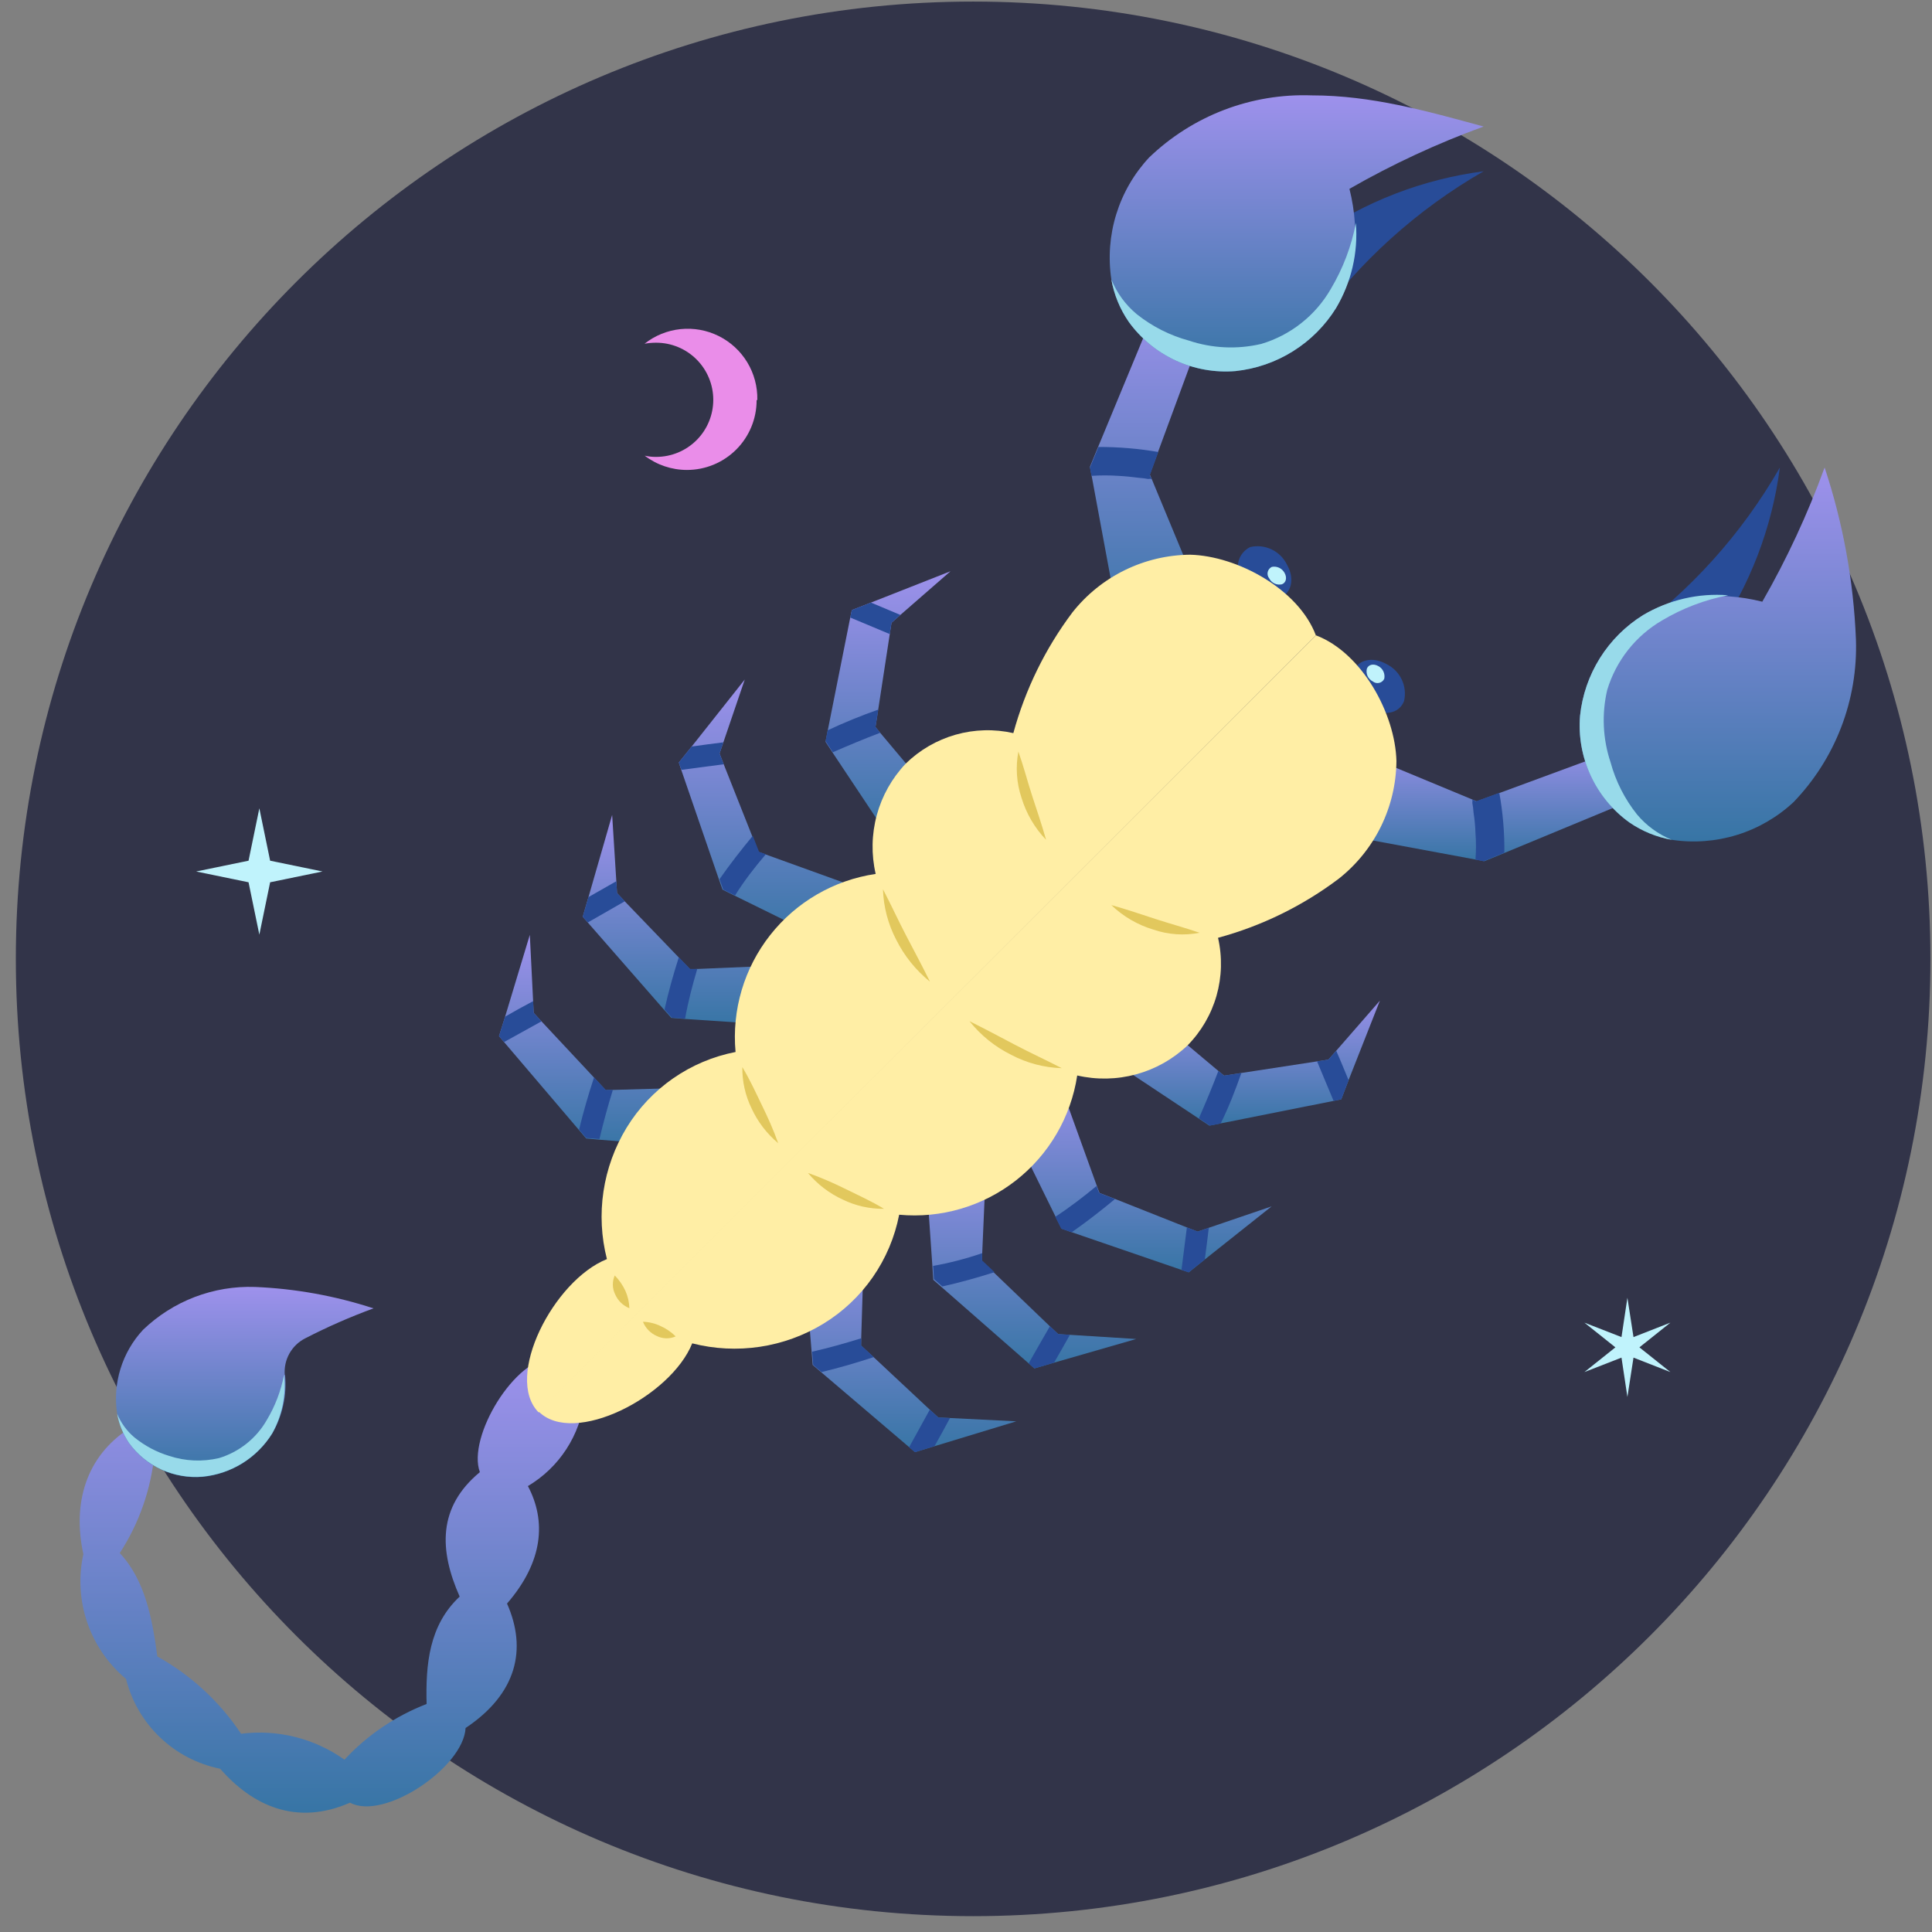 <svg width="111" height="111" viewBox="0 0 111 111" fill="none" xmlns="http://www.w3.org/2000/svg">
<rect x="0" y="0" width="111" height="111" fill="#808080" stroke="none"/>
<path d="M55.91 110.09C86.286 110.09 110.91 85.466 110.91 55.09C110.91 24.714 86.286 0.09 55.91 0.09C25.535 0.09 0.91 24.714 0.91 55.09C0.91 85.466 25.535 110.09 55.91 110.09Z" fill="#323449"/>
<path d="M33.58 80.38C33.459 81.407 33.103 82.392 32.539 83.259C31.976 84.126 31.22 84.852 30.33 85.38C31.39 87.38 31.22 89.72 29.13 92.13C30.29 94.75 29.7 97.31 26.75 99.28C26.63 101.55 22.06 104.62 20.11 103.57C17.01 104.93 14.48 103.72 12.65 101.62C11.353 101.359 10.156 100.736 9.199 99.822C8.241 98.909 7.562 97.743 7.24 96.46C6.215 95.603 5.444 94.482 5.012 93.218C4.58 91.953 4.503 90.595 4.79 89.29C4.15 86.38 4.94 83.68 7.41 82.08L8.88 83.46C8.694 85.517 8.007 87.498 6.88 89.23C8.34 90.78 8.75 93.01 9.04 95.17C10.975 96.245 12.624 97.767 13.85 99.61C15.947 99.343 18.067 99.875 19.79 101.1C21.1 99.688 22.714 98.594 24.51 97.9C24.45 95.63 24.65 93.37 26.41 91.73C25.23 89.07 25.14 86.59 27.57 84.58C26.83 82.58 29.57 77.98 31.86 77.97L33.58 80.38Z" fill="url(#paint0_linear_516_17100)"/>
<path d="M16.38 79C16.489 80.169 16.23 81.344 15.64 82.36C15.21 83.055 14.625 83.641 13.931 84.073C13.238 84.505 12.454 84.771 11.64 84.85C10.828 84.919 10.011 84.777 9.269 84.437C8.528 84.097 7.888 83.571 7.41 82.91C7.069 82.403 6.837 81.831 6.73 81.23C6.598 80.365 6.663 79.481 6.921 78.644C7.179 77.808 7.623 77.04 8.22 76.4C9.073 75.581 10.081 74.941 11.186 74.518C12.29 74.096 13.468 73.899 14.65 73.94C16.966 74.036 19.257 74.45 21.46 75.17C20.119 75.661 18.81 76.235 17.54 76.89C17.157 77.083 16.84 77.386 16.63 77.76C16.42 78.134 16.326 78.562 16.36 78.99L16.38 79Z" fill="url(#paint1_linear_516_17100)"/>
<g style="mix-blend-mode:multiply">
<path d="M15.64 82.35C15.21 83.045 14.625 83.631 13.931 84.063C13.238 84.495 12.453 84.76 11.64 84.84C10.827 84.909 10.011 84.767 9.269 84.427C8.528 84.087 7.887 83.561 7.41 82.9C7.069 82.393 6.837 81.821 6.73 81.22C6.946 81.751 7.289 82.222 7.73 82.59C8.321 83.07 9.001 83.43 9.73 83.65C10.654 83.953 11.644 83.995 12.59 83.77C13.742 83.419 14.718 82.643 15.32 81.6C15.804 80.795 16.142 79.912 16.32 78.99C16.447 80.153 16.209 81.327 15.64 82.35Z" fill="#98DAEA"/>
</g>
<path d="M69.68 35.98L64.48 36.84L62.71 27.29L62.62 26.82L63.11 25.63L66.76 16.82L69.43 18.11L66.55 25.92L66.06 27.26L66.17 27.52L69.68 35.98Z" fill="url(#paint2_linear_516_17100)"/>
<path d="M66.17 27.52C66.104 27.506 66.036 27.506 65.97 27.52C65.785 27.485 65.598 27.462 65.41 27.45C65.03 27.4 64.64 27.36 64.25 27.34C63.737 27.305 63.223 27.305 62.71 27.34L62.62 26.87L63.11 25.68C64.263 25.677 65.414 25.774 66.55 25.97L66.06 27.31L66.17 27.52Z" fill="#284C98"/>
<path d="M75.54 13.58C78.428 11.576 81.755 10.294 85.24 9.84C81.418 12.036 78.107 15.023 75.53 18.6C75.57 16.87 75.22 15.28 75.54 13.58Z" fill="#284C98"/>
<path d="M77.84 12.81C77.995 14.512 77.618 16.221 76.76 17.7C76.136 18.704 75.291 19.552 74.289 20.179C73.288 20.806 72.156 21.197 70.98 21.32C69.801 21.416 68.618 21.206 67.544 20.71C66.47 20.214 65.542 19.45 64.85 18.49C64.345 17.758 64.004 16.926 63.85 16.05C63.662 14.795 63.759 13.514 64.135 12.302C64.511 11.09 65.155 9.978 66.02 9.05C67.258 7.859 68.723 6.929 70.327 6.315C71.932 5.702 73.644 5.418 75.36 5.48C78.79 5.48 81.94 6.37 85.24 7.27C82.572 8.24 79.993 9.438 77.53 10.85C77.693 11.493 77.797 12.149 77.84 12.81Z" fill="url(#paint3_linear_516_17100)"/>
<g style="mix-blend-mode:multiply">
<path d="M76.76 17.7C76.136 18.704 75.291 19.552 74.289 20.179C73.287 20.806 72.156 21.197 70.98 21.32C69.801 21.416 68.617 21.206 67.543 20.71C66.469 20.214 65.542 19.45 64.85 18.49C64.345 17.758 64.004 16.926 63.85 16.05C64.164 16.827 64.665 17.515 65.31 18.05C66.196 18.756 67.217 19.273 68.31 19.57C69.649 20.017 71.086 20.082 72.46 19.76C74.149 19.259 75.581 18.127 76.46 16.6C77.157 15.43 77.645 14.148 77.9 12.81C78.037 14.519 77.638 16.228 76.76 17.7Z" fill="#98DAEA"/>
</g>
<path d="M51.73 35.33L54.61 32.82L50.04 34.62L48.94 35.05L48.85 35.48L47.55 42L47.43 42.62L47.85 43.26L51.25 48.37L55.02 47.4L50.57 42.1L50.3 41.77L50.45 40.81L51.12 36.43L51.22 35.78L51.73 35.33Z" fill="url(#paint4_linear_516_17100)"/>
<path d="M50.57 42.1L50.3 41.77L50.46 40.77C49.47 41.117 48.499 41.514 47.55 41.96L47.43 42.58L47.85 43.22C48.74 42.83 49.65 42.45 50.57 42.1Z" fill="#284C98"/>
<path d="M51.73 35.33L50.04 34.62L48.94 35.05L48.85 35.48L51.12 36.43L51.22 35.78L51.73 35.33Z" fill="#284C98"/>
<path d="M41.56 42.65L42.79 39.04L39.74 42.89L39 43.81L39.14 44.23L41.3 50.51L41.51 51.11L42.19 51.45L47.7 54.16L50.47 51.43L43.96 49.08L43.57 48.94L43.21 48.02L41.58 43.91L41.34 43.29L41.56 42.65Z" fill="url(#paint5_linear_516_17100)"/>
<path d="M44 49.08L43.61 48.94L43.25 48.02C42.58 48.83 41.94 49.65 41.34 50.51L41.55 51.11L42.23 51.45C42.74 50.63 43.34 49.85 44 49.08Z" fill="#284C98"/>
<path d="M41.56 42.65C40.95 42.72 40.34 42.81 39.74 42.89L39 43.81L39.15 44.23L41.58 43.91L41.34 43.29L41.56 42.65Z" fill="#284C98"/>
<path d="M35.41 50.63L35.17 46.82L33.81 51.54L33.48 52.67L33.77 53L38.15 58.01L38.57 58.48L39.33 58.54L45.45 58.95L46.98 55.38L40.06 55.67L39.65 55.69L38.97 54.98L35.9 51.79L35.45 51.31L35.41 50.63Z" fill="url(#paint6_linear_516_17100)"/>
<path d="M40.06 55.67H39.65L39 55C38.68 56 38.4 57 38.18 58L38.6 58.47L39.36 58.53C39.53 57.57 39.78 56.61 40.06 55.67Z" fill="#284C98"/>
<path d="M35.41 50.63L33.81 51.54L33.48 52.67L33.77 53L35.9 51.78L35.45 51.31L35.41 50.63Z" fill="#284C98"/>
<path d="M30.63 57.52L30.44 53.71L29.02 58.41L28.67 59.53L28.96 59.87L33.27 64.93L33.68 65.41L34.44 65.48L40.56 65.97L42.13 62.42L35.21 62.62L34.8 62.63L34.13 61.91L31.11 58.68L30.66 58.19L30.63 57.52Z" fill="url(#paint7_linear_516_17100)"/>
<path d="M35.21 62.62H34.8L34.13 61.9C33.8 62.9 33.51 63.9 33.27 64.9L33.68 65.38L34.44 65.44C34.66 64.51 34.92 63.56 35.21 62.62Z" fill="#284C98"/>
<path d="M30.63 57.52C30.08 57.81 29.54 58.11 29.02 58.41L28.67 59.53L28.96 59.87L31.11 58.68L30.66 58.19L30.63 57.52Z" fill="#284C98"/>
<path d="M76.12 42.42L75.27 47.62L84.81 49.39L85.28 49.48L86.47 48.99L95.28 45.34L93.99 42.67L86.18 45.55L84.84 46.04L84.58 45.93L76.12 42.42Z" fill="url(#paint8_linear_516_17100)"/>
<path d="M84.59 45.93C84.599 45.996 84.599 46.063 84.59 46.13C84.625 46.315 84.648 46.502 84.66 46.69C84.721 47.074 84.758 47.461 84.77 47.85C84.81 48.362 84.81 48.877 84.77 49.39L85.24 49.48L86.43 48.99C86.443 47.837 86.346 46.685 86.14 45.55L84.8 46.04L84.59 45.93Z" fill="#284C98"/>
<path d="M98.52 36.57C100.523 33.678 101.805 30.348 102.26 26.86C100.068 30.686 97.081 33.997 93.5 36.57C95.23 36.53 96.82 36.88 98.52 36.57Z" fill="#284C98"/>
<path d="M99.29 34.26C97.588 34.106 95.879 34.483 94.4 35.34C93.397 35.964 92.549 36.809 91.921 37.811C91.294 38.813 90.904 39.944 90.78 41.12C90.682 42.299 90.892 43.483 91.388 44.558C91.884 45.632 92.649 46.559 93.61 47.25C94.342 47.755 95.174 48.096 96.05 48.25C97.305 48.44 98.587 48.343 99.799 47.968C101.011 47.592 102.123 46.946 103.05 46.08C104.241 44.841 105.171 43.377 105.786 41.773C106.401 40.168 106.688 38.457 106.63 36.74C106.495 33.379 105.889 30.053 104.83 26.86C103.86 29.528 102.663 32.107 101.25 34.57C100.608 34.407 99.952 34.303 99.29 34.26Z" fill="url(#paint9_linear_516_17100)"/>
<g style="mix-blend-mode:multiply">
<path d="M94.4 35.34C93.397 35.964 92.549 36.809 91.921 37.811C91.294 38.813 90.904 39.944 90.78 41.12C90.682 42.299 90.892 43.483 91.388 44.558C91.884 45.632 92.649 46.559 93.61 47.25C94.342 47.755 95.174 48.096 96.05 48.25C95.274 47.934 94.588 47.433 94.05 46.79C93.344 45.904 92.827 44.883 92.53 43.79C92.084 42.451 92.018 41.014 92.34 39.64C92.848 37.954 93.978 36.524 95.5 35.64C96.671 34.944 97.953 34.457 99.29 34.2C97.582 34.064 95.873 34.462 94.4 35.34Z" fill="#98DAEA"/>
</g>
<path d="M76.77 60.37L79.28 57.49L77.48 62.06L77.06 63.16L76.62 63.25L70.1 64.55L69.48 64.67L68.85 64.25L63.73 60.85L64.7 57.08L70 61.53L70.33 61.8L71.3 61.65L75.67 60.98L76.32 60.88L76.77 60.37Z" fill="url(#paint10_linear_516_17100)"/>
<path d="M70 61.53L70.32 61.8L71.32 61.65C70.97 62.65 70.58 63.65 70.13 64.55L69.51 64.67L68.88 64.25C69.27 63.36 69.65 62.45 70 61.53Z" fill="#284C98"/>
<path d="M76.77 60.37C77.02 60.93 77.25 61.51 77.48 62.06L77.06 63.16L76.62 63.25C76.3 62.5 75.99 61.74 75.67 60.98L76.32 60.88L76.77 60.37Z" fill="#284C98"/>
<path d="M69.45 70.54L73.06 69.31L69.22 72.36L68.3 73.1L67.88 72.96L61.59 70.8L60.99 70.59L60.65 69.91L57.94 64.4L60.67 61.63L63.02 68.14L63.17 68.54L64.08 68.89L68.19 70.52L68.81 70.76L69.45 70.54Z" fill="url(#paint11_linear_516_17100)"/>
<path d="M63 68.14L63.15 68.54L64.06 68.89C63.25 69.56 62.43 70.2 61.57 70.8L60.97 70.59L60.63 69.91C61.47 69.36 62.25 68.76 63 68.14Z" fill="#284C98"/>
<path d="M69.45 70.54C69.38 71.15 69.3 71.76 69.22 72.36L68.29 73.1L67.88 72.96C67.98 72.14 68.09 71.33 68.19 70.52L68.81 70.76L69.45 70.54Z" fill="#284C98"/>
<path d="M61.47 76.69L65.28 76.93L60.56 78.29L59.43 78.62L59.1 78.33L54.1 73.95L53.62 73.53L53.57 72.77L53.15 66.65L56.73 65.12L56.43 72.04L56.42 72.46L57.12 73.13L60.32 76.2L60.8 76.65L61.47 76.69Z" fill="url(#paint12_linear_516_17100)"/>
<path d="M56.43 72V72.42L57.14 73.09C56.14 73.41 55.14 73.69 54.14 73.91L53.66 73.49L53.61 72.73C54.53 72.57 55.49 72.32 56.43 72Z" fill="#284C98"/>
<path d="M61.47 76.69C61.17 77.23 60.86 77.77 60.56 78.29L59.43 78.62L59.1 78.33C59.5 77.62 59.91 76.91 60.32 76.2L60.8 76.65L61.47 76.69Z" fill="#284C98"/>
<path d="M54.58 81.47L58.39 81.66L53.69 83.09L52.57 83.43L52.23 83.14L47.17 78.83L46.69 78.42L46.63 77.66L46.13 71.54L49.69 69.97L49.48 76.89L49.47 77.31L50.19 77.97L53.42 80.99L53.91 81.44L54.58 81.47Z" fill="url(#paint13_linear_516_17100)"/>
<path d="M49.48 76.89V77.3L50.2 77.97C49.2 78.3 48.2 78.59 47.2 78.83L46.72 78.42L46.66 77.66C47.59 77.45 48.54 77.18 49.48 76.89Z" fill="#284C98"/>
<path d="M54.58 81.47C54.29 82.02 53.99 82.56 53.69 83.09L52.57 83.43L52.23 83.15C52.62 82.43 53.03 81.71 53.42 80.99L53.91 81.44L54.58 81.47Z" fill="#284C98"/>
<path d="M71.83 31.43C71.66 31.512 71.51 31.631 71.392 31.779C71.274 31.927 71.19 32.099 71.148 32.284C71.106 32.468 71.106 32.66 71.147 32.844C71.189 33.029 71.272 33.202 71.39 33.35C71.581 33.73 71.893 34.034 72.278 34.216C72.662 34.397 73.096 34.444 73.51 34.35C74.21 34.1 74.4 33.24 73.94 32.44C73.754 32.058 73.445 31.75 73.061 31.567C72.678 31.383 72.244 31.335 71.83 31.43Z" fill="#284C98"/>
<path d="M73.07 32.57C73.011 32.598 72.959 32.639 72.918 32.69C72.878 32.74 72.849 32.8 72.834 32.863C72.82 32.927 72.82 32.993 72.835 33.056C72.85 33.12 72.879 33.179 72.92 33.23C72.986 33.36 73.094 33.465 73.226 33.527C73.359 33.588 73.508 33.603 73.65 33.57C73.89 33.48 73.96 33.19 73.8 32.91C73.73 32.783 73.622 32.681 73.491 32.62C73.359 32.559 73.212 32.541 73.07 32.57Z" fill="#C0F3FC"/>
<path d="M75.6 36.5C74.6 33.85 71.09 31.94 68.38 31.87C67.075 31.881 65.789 32.185 64.617 32.76C63.446 33.334 62.418 34.165 61.61 35.19C60.053 37.265 58.903 39.617 58.22 42.12C57.124 41.872 55.982 41.904 54.901 42.211C53.819 42.519 52.833 43.092 52.03 43.88C51.244 44.712 50.675 45.725 50.375 46.829C50.075 47.934 50.053 49.095 50.31 50.21C47.915 50.563 45.746 51.82 44.249 53.723C42.752 55.625 42.04 58.029 42.26 60.44C40.972 60.691 39.75 61.207 38.672 61.956C37.594 62.705 36.684 63.67 36 64.79C35.318 65.909 34.866 67.154 34.672 68.451C34.477 69.748 34.545 71.07 34.87 72.34C31.81 73.56 28.94 79.13 30.95 81.15" fill="#FFEEA5"/>
<path d="M58.51 43.18C58.82 44.06 59.03 44.89 59.3 45.72C59.57 46.55 59.85 47.36 60.1 48.25C59.447 47.568 58.964 46.743 58.69 45.84C58.403 44.983 58.341 44.067 58.51 43.18Z" fill="#E2C85D"/>
<path d="M50.73 51.09C51.21 52.01 51.61 52.89 52.06 53.75C52.51 54.61 52.97 55.47 53.43 56.4C52.618 55.744 51.957 54.923 51.49 53.99C51.021 53.093 50.761 52.102 50.73 51.09Z" fill="#E2C85D"/>
<path d="M42.65 61.31C43.09 62.04 43.41 62.75 43.76 63.47C44.11 64.19 44.43 64.89 44.71 65.68C44.058 65.135 43.535 64.452 43.18 63.68C42.82 62.942 42.639 62.131 42.65 61.31Z" fill="#E2C85D"/>
<path d="M35.32 73.28C35.572 73.537 35.778 73.834 35.93 74.16C36.071 74.475 36.149 74.815 36.16 75.16C35.792 75.012 35.497 74.724 35.34 74.36C35.258 74.192 35.213 74.009 35.21 73.822C35.206 73.635 35.244 73.45 35.32 73.28Z" fill="#E2C85D"/>
<path d="M80.67 40.27C80.41 40.98 79.55 41.17 78.75 40.71C78.372 40.52 78.069 40.209 77.888 39.827C77.707 39.444 77.658 39.013 77.75 38.6C78.01 37.89 78.86 37.7 79.67 38.16C80.049 38.349 80.353 38.659 80.535 39.042C80.716 39.425 80.764 39.857 80.67 40.27Z" fill="#284C98"/>
<path d="M79.53 39C79.502 39.059 79.461 39.111 79.41 39.151C79.36 39.192 79.3 39.221 79.237 39.235C79.173 39.25 79.107 39.25 79.043 39.235C78.98 39.22 78.921 39.191 78.87 39.15C78.74 39.084 78.635 38.976 78.573 38.844C78.512 38.711 78.496 38.562 78.53 38.42C78.62 38.18 78.91 38.11 79.19 38.27C79.318 38.338 79.421 38.446 79.482 38.578C79.543 38.71 79.56 38.858 79.53 39Z" fill="#C0F3FC"/>
<path d="M75.6 36.5C78.25 37.5 80.16 41.01 80.23 43.72C80.219 45.025 79.915 46.311 79.341 47.483C78.766 48.655 77.935 49.682 76.91 50.49C74.837 52.051 72.485 53.202 69.98 53.88C70.232 54.977 70.202 56.119 69.895 57.201C69.587 58.283 69.011 59.27 68.22 60.07C67.389 60.856 66.376 61.425 65.271 61.725C64.167 62.025 63.005 62.047 61.89 61.79C61.528 64.177 60.267 66.335 58.365 67.823C56.463 69.31 54.064 70.014 51.66 69.79C51.41 71.078 50.893 72.3 50.144 73.378C49.395 74.456 48.43 75.366 47.31 76.05C46.193 76.733 44.95 77.184 43.655 77.378C42.359 77.572 41.039 77.505 39.77 77.18C38.54 80.24 32.97 83.11 30.95 81.1" fill="#FFEEA5"/>
<path d="M68.92 53.59C68.04 53.29 67.22 53.07 66.39 52.8C65.56 52.53 64.74 52.25 63.85 52C64.533 52.656 65.363 53.14 66.27 53.41C67.122 53.702 68.036 53.764 68.92 53.59Z" fill="#E2C85D"/>
<path d="M61 61.37C60.08 60.89 59.21 60.5 58.34 60.04C57.47 59.58 56.62 59.13 55.7 58.67C56.351 59.486 57.174 60.149 58.11 60.61C59.003 61.079 59.992 61.339 61 61.37Z" fill="#E2C85D"/>
<path d="M50.79 69.45C50.06 69.01 49.35 68.69 48.64 68.34C47.93 67.99 47.22 67.67 46.42 67.39C46.964 68.042 47.648 68.565 48.42 68.92C49.158 69.279 49.969 69.461 50.79 69.45Z" fill="#E2C85D"/>
<path d="M38.82 76.78C38.566 76.528 38.267 76.325 37.94 76.18C37.627 76.031 37.286 75.95 36.94 75.94C37.088 76.308 37.375 76.603 37.74 76.76C37.907 76.843 38.091 76.887 38.278 76.891C38.464 76.894 38.65 76.856 38.82 76.78Z" fill="#E2C85D"/>
<path d="M18.53 50.07L15.52 50.69L14.9 53.7L14.28 50.69L11.27 50.07L14.28 49.45L14.9 46.44L15.52 49.45L18.53 50.07Z" fill="#C0F3FC"/>
<path d="M43.47 23C43.47 24.061 43.049 25.078 42.299 25.828C41.549 26.578 40.531 27 39.47 27C38.592 27.001 37.738 26.713 37.04 26.18C37.257 26.229 37.478 26.253 37.7 26.25C38.57 26.25 39.404 25.904 40.02 25.289C40.635 24.674 40.98 23.84 40.98 22.97C40.98 22.1 40.635 21.266 40.02 20.651C39.404 20.035 38.57 19.69 37.7 19.69C37.476 19.689 37.251 19.709 37.03 19.75C37.625 19.279 38.342 18.988 39.096 18.909C39.851 18.831 40.612 18.968 41.291 19.306C41.97 19.643 42.54 20.167 42.933 20.816C43.325 21.464 43.526 22.212 43.51 22.97L43.47 23Z" fill="#EA8DE9"/>
<path d="M93.5 74.56L93.85 76.82L95.97 75.99L94.19 77.41L95.97 78.83L93.85 78L93.5 80.26L93.16 78L91.03 78.83L92.81 77.41L91.03 75.99L93.16 76.82L93.5 74.56Z" fill="#C0F3FC"/>
<defs>
<linearGradient id="paint0_linear_516_17100" x1="19.079" y1="77.97" x2="19.079" y2="104.146" gradientUnits="userSpaceOnUse">
<stop stop-color="#9E91EC"/>
<stop offset="1" stop-color="#3775A5"/>
</linearGradient>
<linearGradient id="paint1_linear_516_17100" x1="14.062" y1="73.935" x2="14.062" y2="84.867" gradientUnits="userSpaceOnUse">
<stop stop-color="#9E91EC"/>
<stop offset="1" stop-color="#3775A5"/>
</linearGradient>
<linearGradient id="paint2_linear_516_17100" x1="66.15" y1="16.82" x2="66.15" y2="36.84" gradientUnits="userSpaceOnUse">
<stop stop-color="#9E91EC"/>
<stop offset="1" stop-color="#3775A5"/>
</linearGradient>
<linearGradient id="paint3_linear_516_17100" x1="74.499" y1="5.472" x2="74.499" y2="21.343" gradientUnits="userSpaceOnUse">
<stop stop-color="#9E91EC"/>
<stop offset="1" stop-color="#3775A5"/>
</linearGradient>
<linearGradient id="paint4_linear_516_17100" x1="51.225" y1="32.82" x2="51.225" y2="48.37" gradientUnits="userSpaceOnUse">
<stop stop-color="#9E91EC"/>
<stop offset="1" stop-color="#3775A5"/>
</linearGradient>
<linearGradient id="paint5_linear_516_17100" x1="44.735" y1="39.04" x2="44.735" y2="54.16" gradientUnits="userSpaceOnUse">
<stop stop-color="#9E91EC"/>
<stop offset="1" stop-color="#3775A5"/>
</linearGradient>
<linearGradient id="paint6_linear_516_17100" x1="40.23" y1="46.82" x2="40.23" y2="58.95" gradientUnits="userSpaceOnUse">
<stop stop-color="#9E91EC"/>
<stop offset="1" stop-color="#3775A5"/>
</linearGradient>
<linearGradient id="paint7_linear_516_17100" x1="35.4" y1="53.71" x2="35.4" y2="65.97" gradientUnits="userSpaceOnUse">
<stop stop-color="#9E91EC"/>
<stop offset="1" stop-color="#3775A5"/>
</linearGradient>
<linearGradient id="paint8_linear_516_17100" x1="85.275" y1="42.42" x2="85.275" y2="49.48" gradientUnits="userSpaceOnUse">
<stop stop-color="#9E91EC"/>
<stop offset="1" stop-color="#3775A5"/>
</linearGradient>
<linearGradient id="paint9_linear_516_17100" x1="98.697" y1="26.86" x2="98.697" y2="48.345" gradientUnits="userSpaceOnUse">
<stop stop-color="#9E91EC"/>
<stop offset="1" stop-color="#3775A5"/>
</linearGradient>
<linearGradient id="paint10_linear_516_17100" x1="71.505" y1="57.08" x2="71.505" y2="64.67" gradientUnits="userSpaceOnUse">
<stop stop-color="#9E91EC"/>
<stop offset="1" stop-color="#3775A5"/>
</linearGradient>
<linearGradient id="paint11_linear_516_17100" x1="65.5" y1="61.63" x2="65.5" y2="73.1" gradientUnits="userSpaceOnUse">
<stop stop-color="#9E91EC"/>
<stop offset="1" stop-color="#3775A5"/>
</linearGradient>
<linearGradient id="paint12_linear_516_17100" x1="59.215" y1="65.12" x2="59.215" y2="78.62" gradientUnits="userSpaceOnUse">
<stop stop-color="#9E91EC"/>
<stop offset="1" stop-color="#3775A5"/>
</linearGradient>
<linearGradient id="paint13_linear_516_17100" x1="52.26" y1="69.97" x2="52.26" y2="83.43" gradientUnits="userSpaceOnUse">
<stop stop-color="#9E91EC"/>
<stop offset="1" stop-color="#3775A5"/>
</linearGradient>
</defs>
</svg>
